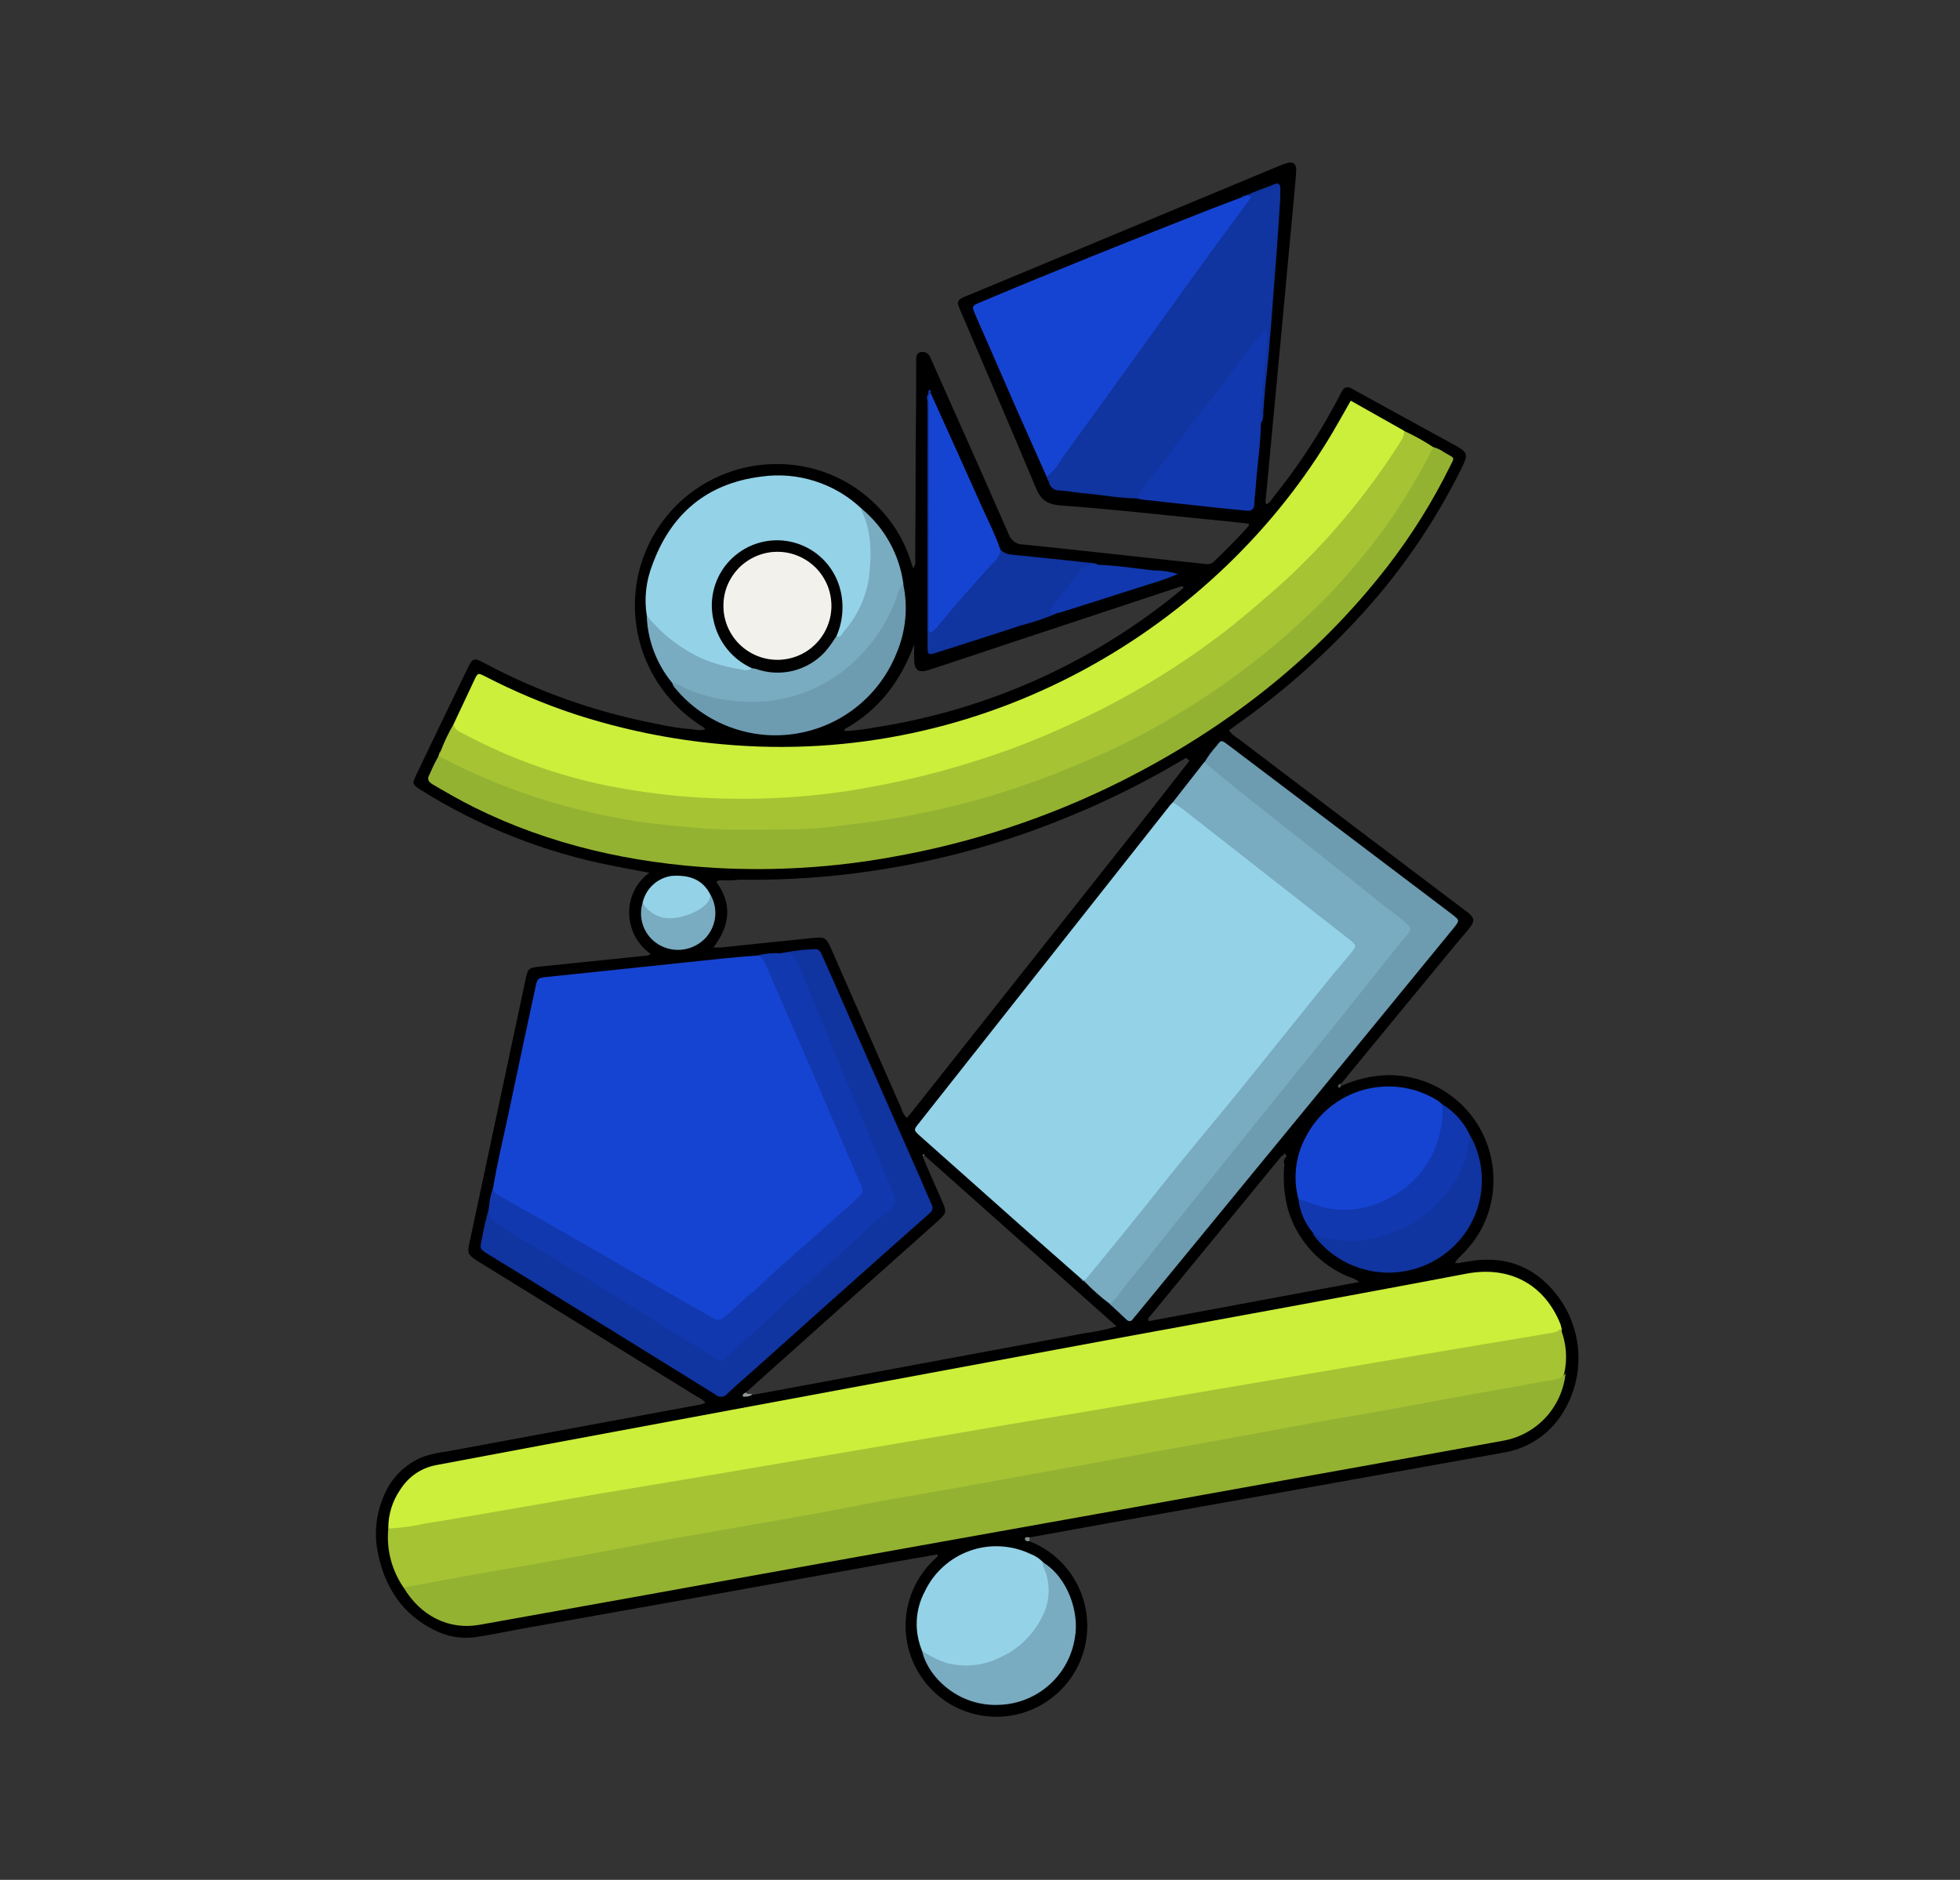 <svg width="318" height="305" viewBox="0 0 318 305" fill="none" xmlns="http://www.w3.org/2000/svg" xmlns:xlink="http://www.w3.org/1999/xlink">
	<rect x="0" y="0" width="318" height="305" fill="#333333" stroke="none"/>
	<desc>
			Created with Pixso.
	</desc>
	<defs>
		<clipPath id="clip823_2482">
			<rect id="Cryptocurrency-01 1" rx="0" width="317" height="304" transform="translate(0.5 0.5)" fill="white" fill-opacity="0"/>
		</clipPath>
	</defs>
	<rect id="Cryptocurrency-01 1" rx="0" width="317" height="304" transform="translate(0.5 0.5)" fill="#FFFFFF" fill-opacity="0"/>
	<g clip-path="url(#clip823_2482)">
		<path id="Vector" d="M252.84 210.43C249.67 206.18 245.44 204 240.05 204.43C239.05 204.5 238.05 204.71 237.05 204.85C236.79 204.96 236.51 204.98 236.25 204.91L236.1 204.96L236.1 204.84C236.19 204.71 236.28 204.58 236.34 204.44L237.17 203.59C238.75 202.07 240.02 200.26 240.9 198.26C241.78 196.25 242.25 194.09 242.3 191.91C242.36 189.63 241.97 187.37 241.14 185.25C240.32 183.13 239.07 181.2 237.49 179.57C235.9 177.94 234.01 176.65 231.91 175.77C229.82 174.88 227.57 174.43 225.3 174.43C222.63 174.5 220.01 175.1 217.58 176.19C217.5 176.19 217.44 176.19 217.44 176.12C217.43 176.06 217.45 176 217.47 175.96C217.5 175.91 217.54 175.86 217.59 175.84C223.89 168.16 230.19 160.49 236.51 152.84C237.19 152 237.94 151.21 238.58 150.35C239.22 149.5 239.23 148.98 238.32 148.19C238.02 147.94 237.69 147.71 237.37 147.46C225.12 138.22 212.92 128.98 200.78 119.75C200.22 119.45 199.74 119.02 199.39 118.5L200.94 117.37C207.71 112.57 213.98 107.11 219.66 101.05C226.77 93.53 232.7 84.99 237.27 75.69C238.21 73.75 238.08 73.37 236.22 72.33L219.81 63.33L219.22 63C219.1 62.92 218.97 62.87 218.83 62.84C218.69 62.82 218.55 62.83 218.41 62.86C218.27 62.9 218.15 62.96 218.04 63.05C217.93 63.14 217.84 63.25 217.78 63.37C217.57 63.71 217.41 64.07 217.23 64.42C214.23 70.17 210.68 75.6 206.62 80.64C206.27 81.07 206.03 81.64 205.44 81.8C205.21 81.46 205.35 81.14 205.38 80.8C206.25 71.47 207.13 62.14 208.01 52.8C208.67 45.63 209.34 38.46 210.01 31.28C210.11 30.21 210.19 29.14 210.29 28.07C210.42 26.51 209.85 26.07 208.43 26.57C208.1 26.69 207.79 26.82 207.48 26.94L171.78 41.8L156.86 48C155.22 48.67 155.16 48.85 155.81 50.37C159.88 59.91 164 69.44 168 79C168.81 81 169.73 81.8 172 82C179.92 82.57 187.83 83.46 195.74 84.25C198.03 84.46 200.32 84.71 202.62 84.96C202.62 85.19 202.62 85.32 202.54 85.39C200.78 87.39 198.86 89.26 196.95 91.12C196.76 91.3 196.54 91.42 196.29 91.48C196.05 91.55 195.79 91.55 195.55 91.5C193.69 91.28 191.82 91.12 189.96 90.91C181.96 90.05 174.04 89.16 166.07 88.35C165.54 88.37 165.03 88.22 164.6 87.92C164.17 87.63 163.85 87.21 163.67 86.71C159.77 77.78 155.78 68.89 151.82 59.98C151.53 59.37 151.28 58.73 151 58.12C150.9 57.78 150.68 57.49 150.39 57.31C150.09 57.12 149.74 57.05 149.39 57.12C148.58 57.28 148.66 58 148.64 58.62L148.64 59.14C148.64 63 148.64 66.85 148.57 70.71C148.57 77.3 148.54 83.88 148.49 90.46C148.49 91 148.67 91.62 148.14 92.19C147.94 91.57 147.77 91.03 147.59 90.5C146.51 87.38 144.74 84.53 142.41 82.19C140.21 79.92 137.57 78.13 134.64 76.94C131.71 75.76 128.56 75.2 125.41 75.3C121.65 75.39 117.97 76.41 114.69 78.25C111.41 80.09 108.64 82.72 106.61 85.89C104.59 89.05 103.37 92.67 103.08 96.42C102.78 100.17 103.41 103.94 104.91 107.39C106.82 111.78 110.04 115.48 114.13 118L114.38 118.28C114.38 118.55 114.21 118.28 114.15 118.41C113.59 118.5 113.02 118.47 112.48 118.34C110.46 118.19 108.45 117.88 106.48 117.43C96.7 115.56 87.25 112.22 78.48 107.53C76.9 106.69 76.67 106.77 75.9 108.37C73.1 114.12 70.31 119.89 67.55 125.69C66.82 127.21 66.86 127.27 68.35 128.21C77.84 134.16 88.35 138.31 99.35 140.46C101.25 140.85 103.16 141.19 105.35 141.6C104.3 142.37 103.45 143.38 102.88 144.55C102.31 145.72 102.04 147.01 102.08 148.3C102.12 149.58 102.46 150.83 103.06 151.95C103.67 153.07 104.52 154.04 105.57 154.78C105.34 154.91 105.26 155 105.17 155.02L87.86 156.8C85.7 157.02 85.67 157.03 85.22 159.14C82.2 173.35 79.17 187.54 76.15 201.73C75.82 203.3 75.91 203.53 77.21 204.43C77.54 204.64 77.89 204.85 78.21 205.05L113.12 226.62C113.64 226.84 114.1 227.18 114.47 227.62C114.21 227.71 113.96 227.8 113.7 227.87L72.51 235.5C71.21 235.65 69.93 235.93 68.7 236.34C67.26 236.9 65.96 237.75 64.86 238.83C63.77 239.91 62.9 241.19 62.31 242.62C61.01 245.55 60.66 248.81 61.31 251.94C62.43 257.55 65.31 261.94 70.51 264.5C72.5 265.52 74.77 265.92 77 265.64C79.53 265.28 82 264.75 84.54 264.28L114.15 259L145.48 253.35C147.69 252.96 149.91 252.57 152.14 252.19C152.14 252.37 152.14 252.44 152.14 252.48L151.42 253.19C149.13 255.41 147.62 258.31 147.11 261.46C146.61 264.6 147.13 267.83 148.62 270.65C150.1 273.47 152.45 275.74 155.33 277.11C158.21 278.48 161.45 278.88 164.58 278.25C167.7 277.62 170.54 275.99 172.66 273.61C174.79 271.23 176.08 268.23 176.35 265.06C176.62 261.88 175.86 258.7 174.17 256C172.49 253.29 169.97 251.21 167 250.05C166.76 249.84 166.77 249.62 167.05 249.44L180.28 247.05L209.74 241.8L243.9 235.69C247.29 235.15 250.37 233.37 252.53 230.69C254.79 227.82 256.04 224.27 256.1 220.61C256.15 216.95 255.01 213.37 252.84 210.43ZM116.22 143.09C116.35 142.98 116.49 142.89 116.65 142.82C116.84 142.82 117.05 142.82 117.25 142.82C118.16 142.87 119.08 142.84 120 142.73C138.36 142.99 156.58 139.49 173.54 132.44C179.72 129.91 185.71 126.93 191.47 123.52C191.8 123.32 192.16 123.14 192.47 122.96L192.98 123.43C190.15 127.05 187.33 130.67 184.48 134.28C172.44 149.5 160.39 164.71 148.33 179.93C147.95 180.41 147.53 180.93 147.13 181.37C146.67 180.93 146.35 180.36 146.2 179.75C142.4 171.14 138.62 162.53 134.84 153.91C134.05 152.1 133.78 151.98 131.84 152.19C126.84 152.71 121.9 153.19 116.93 153.73C116.59 153.73 116.25 153.73 115.74 153.73C118.42 150.23 118.87 146.69 116.22 143.09ZM208.34 187.09L208.72 187.44C208.72 187.56 208.68 187.67 208.63 187.77C208.47 187.9 208.36 188.08 208.32 188.28C208.28 188.48 208.3 188.69 208.39 188.87C208.13 191.36 208.33 193.88 208.99 196.3C209.71 198.73 210.97 200.96 212.68 202.84C214.38 204.72 216.48 206.19 218.83 207.16C219.44 207.32 220.02 207.61 220.53 208L186.41 214.35C186.08 213.87 186.5 213.68 186.67 213.46C193.71 204.87 200.77 196.27 207.85 187.66C207.92 187.59 208.02 187.52 208.1 187.44C208.13 187.43 208.17 187.42 208.2 187.41C208.23 187.39 208.26 187.36 208.29 187.34C208.31 187.3 208.32 187.27 208.33 187.23C208.34 187.2 208.34 187.16 208.34 187.12L208.34 187.09ZM121 225.94C131.08 216.91 141.16 207.91 151.24 198.94L152.24 198.03C153.55 196.84 153.61 196.62 152.88 194.94C152.07 193.07 151.23 191.21 150.41 189.34C150.14 188.71 149.89 188.09 149.64 187.44L149.81 187.44L149.96 187.44L181.17 215.21C179.49 215.71 177.78 216.07 176.05 216.3C158.68 219.53 141.28 222.76 123.87 226L122.03 226.32C121.72 226.09 121.25 226.37 121 225.94ZM134.89 98.58C134.81 100.85 133.85 103.01 132.22 104.59C130.59 106.17 128.4 107.05 126.13 107.05C123.86 107.05 121.68 106.17 120.04 104.59C118.41 103.01 117.45 100.85 117.38 98.58C117.34 97.41 117.53 96.24 117.95 95.14C118.38 94.05 119.02 93.05 119.83 92.2C120.65 91.35 121.63 90.68 122.71 90.23C123.79 89.76 124.96 89.53 126.13 89.53C127.31 89.53 128.47 89.76 129.55 90.23C130.63 90.68 131.61 91.35 132.43 92.2C133.25 93.05 133.88 94.05 134.31 95.14C134.73 96.24 134.92 97.41 134.89 98.58ZM148.32 104.59C148.32 105.37 148.32 106.14 148.32 106.93C148.32 108.75 149.03 109.25 150.78 108.68C155.67 107.07 160.57 105.43 165.47 103.8L191.47 95.19C191.63 95.16 191.8 95.12 191.97 95.1L191.97 95.44C177.7 107.35 160.45 115.15 142.09 118C140.42 118.32 138.72 118.53 137.03 118.62C137.03 118.53 137.03 118.41 137.03 118.3C142.6 115.21 146.14 110.5 148.32 104.57L148.32 104.59Z" fill="#010001" fill-opacity="1" fill-rule="nonzero"/>
		<path id="Vector" d="M167 250.05C166.64 250.11 166.25 249.98 166.29 249.64C166.33 249.32 166.76 249.39 167.05 249.44C167.07 249.64 167.05 249.85 167 250.05Z" fill="#808E8B" fill-opacity="1" fill-rule="nonzero"/>
		<path id="Vector" d="M217.52 176.18C217.52 176.48 217.25 176.59 217.12 176.36C216.99 176.13 217.24 175.89 217.53 175.82L217.52 176.18Z" fill="#525B5B" fill-opacity="1" fill-rule="nonzero"/>
		<path id="Vector" d="M175.51 207.56L165.81 199.02L149.28 184.32C148.23 183.37 148.22 183.32 149.02 182.32C162.61 165.1 176.21 147.88 189.82 130.67C189.96 130.49 190.13 130.34 190.28 130.17C191.28 129.97 191.86 130.71 192.5 131.17C200.22 137.17 207.9 143.17 215.57 149.17C216.69 150.05 217.85 150.85 218.93 151.79C220.47 153.1 220.54 153.52 219.22 155.14C215.99 159.14 212.84 163.14 209.61 167.06C203.52 174.52 197.49 182.06 191.41 189.52C186.75 195.24 182.15 200.99 177.46 206.67C177.05 207.16 176.76 207.9 175.91 207.81C175.81 207.68 175.67 207.59 175.51 207.56Z" fill="#94D2E7" fill-opacity="1" fill-rule="nonzero"/>
		<path id="Vector" d="M80 192.79C80.64 188.79 81.61 184.9 82.44 180.97C83.88 174.09 85.37 167.22 86.84 160.34C87.2 158.66 87.2 158.67 88.92 158.49C98.46 157.49 108 156.49 117.55 155.49C119.35 155.3 121.17 155.17 122.98 155.03C124.28 154.95 124.49 156.03 124.87 156.87C126.87 161.09 128.6 165.4 130.45 169.67C133.45 176.59 136.38 183.55 139.45 190.46C140.75 193.46 140.78 193.67 138.31 195.84C131.69 201.62 125.18 207.54 118.65 213.42C117.06 214.85 116.48 214.89 114.71 213.87C103.64 207.49 92.56 201.12 81.47 194.77C80.69 194.33 79.68 194 80 192.79Z" fill="#1644D2" fill-opacity="1" fill-rule="nonzero"/>
		<path id="Vector" d="M63 248C62.98 245.71 63.68 243.48 65 241.6C65.64 240.6 66.48 239.73 67.47 239.06C68.46 238.39 69.58 237.93 70.76 237.71L88.49 234.38L118.77 228.74L150.72 222.8L179.17 217.52L209.26 212C218.79 210.23 228.33 208.48 237.86 206.66C244.86 205.32 250.56 208.32 253.18 214.85C253.26 215.11 253.33 215.38 253.39 215.66C253.2 217.02 252.01 216.84 251.16 216.99C243.26 218.35 235.36 219.69 227.46 220.99C197.65 226.03 167.84 231.06 138.02 236.1C114.26 240.1 90.49 244.12 66.73 248.16C65.51 248.35 64.19 249 63 248Z" fill="#CBEF3B" fill-opacity="1" fill-rule="nonzero"/>
		<path id="Vector" d="M63 248C65.02 247.91 67.03 247.64 69 247.18C73.47 246.49 77.92 245.69 82.37 244.93C87.37 244.08 92.28 243.19 97.24 242.35L108.24 240.52L119.1 238.69L130.3 236.78L141.3 234.92L152.5 233.03L163.5 231.14L174.7 229.28L185.57 227.44L196.76 225.53L207.76 223.67L218.96 221.78L229.96 219.91L241.16 218.03C244.73 217.44 248.3 216.85 251.86 216.23C252.11 216.21 252.36 216.15 252.59 216.03C252.83 215.92 253.03 215.76 253.2 215.57C254.12 217.86 254.33 220.38 253.8 222.8C253.42 224.19 252.21 224.28 251.11 224.48C244.56 225.64 238.03 226.87 231.49 228.05C211.97 231.55 192.49 235.14 172.94 238.67C163.77 240.33 154.6 241.96 145.42 243.67C125.81 247.26 106.13 250.84 86.41 254.39C80.3 255.51 74.22 256.64 68.12 257.69C67.25 257.85 66.33 258.19 65.48 257.58C63.55 254.77 62.67 251.38 63 248Z" fill="#A5C333" fill-opacity="1" fill-rule="nonzero"/>
		<path id="Vector" d="M65.48 257.57C70.87 256.57 76.24 255.57 81.64 254.64C88.7 253.44 95.75 252.16 102.8 250.8C107.12 249.98 111.46 249.23 115.8 248.48C121.2 247.53 126.59 246.6 131.98 245.64C135.87 244.94 139.74 244.14 143.63 243.43C147.17 242.78 150.74 242.19 154.3 241.57L164.13 239.78C168.4 239 172.68 238.25 176.96 237.46C180.24 236.87 183.5 236.23 186.78 235.64C191 234.87 195.23 234.14 199.45 233.37C204 232.55 208.55 231.68 213.1 230.85C216.71 230.19 220.33 229.6 223.94 228.96C228.5 228.14 233.04 227.27 237.6 226.44C241.82 225.68 246.05 224.98 250.26 224.16C251.55 223.91 253.03 224.03 254 222.84C253.73 225.49 252.61 227.98 250.81 229.95C249.01 231.91 246.62 233.24 244 233.73C232 235.92 220 238.09 208 240.23C198.11 242.01 188.22 243.79 178.34 245.57C165.38 247.89 152.41 250.21 139.45 252.53C127.77 254.62 116.1 256.72 104.45 258.84C95.56 260.44 86.68 262.03 77.79 263.62C72.87 264.5 68.26 262.23 65.48 257.57Z" fill="#94B232" fill-opacity="1" fill-rule="nonzero"/>
		<path id="Vector" d="M73.57 117.54C74.7 115.12 75.83 112.71 76.97 110.31C77.51 109.16 77.55 109.15 78.71 109.74C83.39 112.16 88.26 114.22 93.28 115.88C101 118.39 108.98 120.02 117.07 120.74C159.94 124.74 197.78 101.54 216.38 69.87C217.3 68.31 218.17 66.73 219.15 65.01L227.77 69.87C228.36 70.7 227.88 71.4 227.46 72.06C223.74 77.91 219.51 83.41 214.82 88.51C205.44 98.58 194.48 107.06 182.38 113.62C169.96 120.46 156.56 125.31 142.64 128C133.09 129.83 123.36 130.5 113.65 130C100.19 129.5 87.03 125.94 75.15 119.61C74.4 119.16 73.21 118.91 73.57 117.54Z" fill="#CBEF3B" fill-opacity="1" fill-rule="nonzero"/>
		<path id="Vector" d="M73.57 117.54C73.76 118.45 74.56 118.71 75.26 119.08C82.62 123.02 90.52 125.86 98.71 127.51C102.77 128.3 106.87 128.88 111 129.23C116.37 129.66 121.77 129.72 127.16 129.41C132.06 129.14 136.95 128.54 141.78 127.6C147.68 126.51 153.51 125.03 159.22 123.17C163.64 121.75 167.98 120.08 172.22 118.17C175.12 116.85 178 115.51 180.79 114C187.3 110.54 193.51 106.53 199.33 102C202.66 99.33 205.88 96.57 209 93.73C215.99 87.17 222.11 79.76 227.23 71.66C227.61 71.16 227.82 70.55 227.82 69.92C229.48 70.68 231.09 71.58 232.62 72.6C232.7 72.87 232.72 73.16 232.67 73.44C232.62 73.72 232.5 73.98 232.33 74.21C226.72 84.89 219.23 94.48 210.21 102.49C201.64 110.15 192.05 116.59 181.71 121.6C167.95 128.26 153.17 132.58 138 134.39C130.6 135.26 123.14 135.48 115.71 135.06C100.81 134.26 86.47 131.06 73.08 124.2C72.33 123.82 71.44 123.6 71.12 122.67L71.25 122.35C71.35 122.21 71.44 122.06 71.49 121.9C72.06 120.39 72.76 118.93 73.57 117.54Z" fill="#A5C333" fill-opacity="1" fill-rule="nonzero"/>
		<path id="Vector" d="M71.15 122.67C76.22 125.33 81.5 127.57 86.95 129.37C92.11 131.03 97.4 132.3 102.77 133.17C106.21 133.72 109.7 134.03 113.19 134.34C118.75 134.82 124.31 134.58 129.86 134.53C131.83 134.49 133.79 134.32 135.75 134.03C137.75 133.77 139.75 133.57 141.8 133.28C145.16 132.84 148.48 132.17 151.8 131.46C157.38 130.21 162.88 128.61 168.26 126.65C171.68 125.44 174.99 123.97 178.32 122.55C182.52 120.7 186.6 118.57 190.53 116.19C195.01 113.53 199.32 110.6 203.43 107.4C207.84 103.95 212.02 100.19 215.92 96.17C218.31 93.69 220.51 91.03 222.65 88.33C225.15 85.11 227.43 81.73 229.47 78.21C230.57 76.35 231.55 74.44 232.58 72.55C233.23 72.74 233.84 73.04 234.4 73.44C236.1 74.44 236.06 74.06 235.19 75.8C232.39 81.45 229.04 86.81 225.19 91.8C213.51 106.9 198.81 118.26 181.81 126.8C170.13 132.64 157.66 136.76 144.81 139.03C135.35 140.75 125.73 141.35 116.14 140.82C102.47 140.03 89.32 137.12 76.98 131.01C74.69 129.87 72.47 128.6 70.26 127.3C69.5 126.85 69.21 126.41 69.73 125.58C70.15 124.58 70.62 123.61 71.15 122.67Z" fill="#94B232" fill-opacity="1" fill-rule="nonzero"/>
		<path id="Vector" d="M122 226.28C121.6 226.35 121.09 226.75 121 225.94C121.25 226.37 121.72 226.09 122 226.28Z" fill="#F2F1EB" fill-opacity="1" fill-rule="nonzero"/>
		<path id="Vector" d="M150 187.42L149.85 187.42L149.69 187.42C149.78 187.27 149.89 187.27 150 187.42Z" fill="#F2F1EB" fill-opacity="1" fill-rule="nonzero"/>
		<path id="Vector" d="M169.81 77.35C168.18 73.68 166.54 70.01 164.92 66.35C162.69 61.26 160.47 56.17 158.25 51.08C157.63 49.66 157.64 49.64 159.11 49.02C171.55 43.78 184.11 38.76 196.65 33.84C198.23 33.23 199.83 32.64 201.42 32.04C201.66 31.91 201.97 31.98 202.17 31.73C202.3 31.62 202.46 31.57 202.64 31.57C202.81 31.57 202.97 31.62 203.11 31.73C203.51 32.17 203.11 32.6 202.87 32.94C201.13 35.33 199.41 37.73 197.68 40.12C189.3 51.71 180.88 63.27 172.55 74.91C171.83 75.85 171.43 77.32 169.81 77.35Z" fill="#1644D2" fill-opacity="1" fill-rule="nonzero"/>
		<path id="Vector" d="M175.91 207.87C180.49 202.33 185.01 196.75 189.48 191.12C193.08 186.62 196.8 182.21 200.48 177.71C205.48 171.52 210.48 165.28 215.48 159.07C216.72 157.53 218.03 156.07 219.28 154.5C220.1 153.5 220.06 153.32 219.02 152.5C214.35 148.84 209.66 145.17 204.96 141.5C200.63 138.12 196.3 134.73 191.96 131.32C191.42 130.91 190.85 130.55 190.29 130.16L195.38 123.66C195.9 123.46 196.24 123.8 196.59 124.09C203.83 130.03 211.24 135.77 218.59 141.59C221.53 143.91 224.44 146.27 227.42 148.59C229.66 150.28 229.72 150.66 228.03 152.75C217.96 165.26 207.9 177.78 197.84 190.3C192.48 197 187.06 203.64 181.77 210.37C181.34 210.93 181.04 211.73 180.08 211.57C178.59 210.45 177.19 209.21 175.91 207.87Z" fill="#79ABC1" fill-opacity="1" fill-rule="nonzero"/>
		<path id="Vector" d="M169.81 77.36C170.83 76.54 171.68 75.52 172.3 74.36C176.82 68.14 181.32 61.91 185.81 55.67C188.99 51.28 192.14 46.86 195.32 42.46C197.86 38.97 200.42 35.48 203 32C202.76 31.71 202.45 31.82 202.19 31.75C203.63 30.97 205.19 30.56 206.73 29.9C207.39 29.6 207.73 29.9 207.73 30.57C207.73 31.57 207.73 32.5 207.63 33.46C207.42 36.67 207.23 39.89 206.96 43.11C206.46 49.26 206.11 55.41 205.41 61.54C205.2 63.33 205.11 65.15 204.96 66.96C205.01 67.52 204.91 68.09 204.66 68.6C203.83 67.67 204.1 66.54 204.21 65.53C204.55 62.53 204.69 59.44 205.08 56.41C205.23 55.84 205.23 55.24 205.08 54.67C203.88 56.04 202.87 57.46 201.81 58.85C196.54 65.72 191.32 72.64 186.01 79.48C185.65 80.06 185.15 80.54 184.55 80.86C181.55 80.86 178.55 80.24 175.55 80C174.36 79.91 173.19 79.64 172 79.58C171.57 79.62 171.15 79.5 170.81 79.24C170.47 78.98 170.24 78.6 170.17 78.19C170 77.89 169.9 77.63 169.81 77.36Z" fill="#1034A0" fill-opacity="1" fill-rule="nonzero"/>
		<path id="Vector" d="M126.72 154.66C128.48 154.3 130.28 154.07 132.09 154C132.91 153.91 133.16 154.48 133.41 155.07C134.74 158.03 136.04 160.98 137.32 163.94C141.32 173.02 145.32 182.1 149.32 191.19C149.94 192.59 150.5 194.01 151.14 195.39C151.29 195.64 151.33 195.93 151.27 196.21C151.2 196.48 151.03 196.72 150.8 196.87C145.32 201.72 139.85 206.58 134.39 211.46C130.8 214.66 127.21 217.89 123.62 221.1C121.76 222.78 119.86 224.39 118.03 226.1C117.92 226.25 117.78 226.37 117.63 226.46C117.47 226.54 117.3 226.6 117.12 226.62C116.94 226.64 116.76 226.62 116.59 226.57C116.42 226.51 116.26 226.42 116.13 226.3C105.96 219.98 95.77 213.69 85.58 207.41C83.4 206.07 81.23 204.75 79.05 203.41C77.93 202.71 77.81 202.55 78.12 201.35C78.43 199.51 78.85 197.7 79.38 195.91C80.01 197.17 80.98 198.21 82.2 198.91C93.13 205.41 103.79 212.37 114.7 218.91C117.09 220.35 117.03 220.28 119.13 218.44C125.04 213.21 130.74 207.77 136.64 202.53C139.06 200.39 141.39 198.14 143.83 196.02C144.22 195.68 144.48 195.23 144.57 194.72C144.66 194.21 144.58 193.69 144.33 193.25C143.42 190.91 142.33 188.64 141.42 186.34C137.58 177 133.64 167.69 129.83 158.34C129.17 156.75 128.53 155.25 126.72 154.66Z" fill="#1034A0" fill-opacity="1" fill-rule="nonzero"/>
		<path id="Vector" d="M180.05 211.58C181.4 210.5 182.19 208.97 183.29 207.68C185.52 205.06 187.62 202.32 189.77 199.62L196.88 190.77L203.56 182.44L209.62 174.92C211.85 172.15 214.1 169.4 216.33 166.62C218.1 164.42 219.85 162.19 221.61 159.99C223.86 157.16 226.1 154.32 228.41 151.53C228.94 150.91 228.96 150.53 228.41 150.03C227.06 148.74 225.48 147.72 224.03 146.55C220.43 143.62 216.79 140.76 213.16 137.89C209.79 135.22 206.4 132.59 203.04 129.89C200.47 127.89 197.95 125.77 195.41 123.69C195.98 122.73 196.65 121.82 197.41 120.98C198.12 120.03 198.16 120.05 199.15 120.78L210.15 129.1L235.27 148.1L235.54 148.31C236.84 149.31 236.87 149.31 235.83 150.6C229.94 157.8 224.07 164.97 218.22 172.1L184.4 213.3C184.18 213.56 183.95 213.81 183.75 214.09C183.55 214.37 183.14 214.49 182.75 214.09C181.88 213.27 181 212.43 180.05 211.58Z" fill="#6D9BB0" fill-opacity="1" fill-rule="nonzero"/>
		<path id="Vector" d="M126.72 154.67C128.53 154.32 129.19 155.49 129.72 156.89C132.07 162.65 134.44 168.41 136.83 174.16C139.39 180.32 141.96 186.48 144.53 192.63C144.72 193.05 144.85 193.49 145.02 193.91C145.2 194.33 145.22 194.8 145.09 195.24C144.95 195.68 144.66 196.05 144.28 196.3C141.92 198.25 139.7 200.3 137.46 202.42C134.35 205.3 131.13 208.07 127.99 210.91C126.48 212.28 124.99 213.7 123.52 215.09C121.74 216.75 119.81 218.25 118.14 220.03C117.24 220.97 117.01 220.97 115.94 220.31C109.58 216.38 103.24 212.41 96.87 208.51C93.25 206.3 89.7 203.99 86.01 201.88C84.26 200.88 82.53 199.76 80.83 198.66C80.31 198.42 79.89 198.02 79.63 197.52C79.36 197.03 79.26 196.46 79.33 195.9C79.4 194.84 79.62 193.79 79.99 192.79C80.04 193.06 80.16 193.31 80.34 193.52C80.51 193.73 80.74 193.9 81 194C85 196.25 89 198.52 93 200.81L112.71 212.18C113.44 212.6 114.22 212.95 114.93 213.42C116.45 214.42 116.81 214.42 118.18 213.17C119.32 212.17 120.37 211.05 121.57 210.08C123.24 208.74 124.73 207.17 126.33 205.74C129.12 203.26 131.97 200.86 134.7 198.32C136.28 196.85 138.02 195.57 139.48 193.98C139.69 193.8 139.84 193.56 139.9 193.29C139.95 193.02 139.91 192.73 139.78 192.49C138.36 189.28 137 186.05 135.61 182.83C134.22 179.61 132.75 176.17 131.32 172.83C128.91 167.28 126.48 161.75 124.09 156.2C123.87 155.68 123.48 155.26 123 155C124.21 154.7 125.47 154.59 126.72 154.67Z" fill="#1138AF" fill-opacity="1" fill-rule="nonzero"/>
		<path id="Vector" d="M104.93 99.87C104.5 97.11 104.81 94.3 105.82 91.7C108.82 83.4 114.67 78.43 123.49 77.33C126.41 76.91 129.39 77.16 132.21 78.06C135.03 78.95 137.61 80.47 139.75 82.5C140.72 83.62 141.31 85.02 141.46 86.5C142.22 92.25 141.46 97.67 137.67 102.34C137.14 102.98 136.72 103.98 135.55 103.46C135.16 102.7 135.55 102.02 135.8 101.33C136.4 99.18 136.28 96.89 135.46 94.81C134.63 92.74 133.14 91 131.22 89.86C129.26 88.66 126.94 88.18 124.66 88.52C122.39 88.86 120.31 89.99 118.79 91.71C117.27 93.31 116.33 95.37 116.11 97.57C115.9 99.76 116.42 101.96 117.61 103.83C118.46 105.1 119.55 106.21 120.82 107.09C121.31 107.46 121.9 107.74 122.13 108.39C121.83 109.39 121 109.23 120.31 109.14C114.68 108.47 109.5 105.76 105.76 101.51C105.32 101 105.32 100.36 104.93 99.87Z" fill="#94D2E7" fill-opacity="1" fill-rule="nonzero"/>
		<path id="Vector" d="M210.67 194.57C209.75 191.16 210.18 187.52 211.89 184.41C212.84 182.56 214.18 180.93 215.8 179.62C217.42 178.31 219.3 177.35 221.31 176.8C223.33 176.26 225.43 176.13 227.49 176.44C229.55 176.75 231.53 177.48 233.3 178.59C233.52 178.76 233.74 178.94 233.95 179.13C234.32 179.63 234.52 180.23 234.52 180.85C234.3 191.77 222.7 199.62 212.52 195.77C211.81 195.53 211.17 195.12 210.67 194.57Z" fill="#1644D2" fill-opacity="1" fill-rule="nonzero"/>
		<path id="Vector" d="M149.6 267.84C148.96 266.29 148.66 264.62 148.74 262.96C148.82 261.28 149.27 259.65 150.06 258.18C151.53 255.1 154.15 252.75 157.36 251.61C160.57 250.47 164.1 250.66 167.18 252.12C167.93 252.4 168.61 252.84 169.18 253.42C169.87 254.28 170.34 255.3 170.57 256.39C170.8 257.47 170.77 258.59 170.49 259.67C168.94 267.67 159.49 272.87 152.1 269.8C151.06 269.44 150.18 268.75 149.6 267.84Z" fill="#94D2E7" fill-opacity="1" fill-rule="nonzero"/>
		<path id="Vector" d="M184.43 80.82C185.37 79.22 186.47 77.72 187.72 76.33C190.72 72.33 193.65 68.23 196.82 64.33C199.72 60.76 202.19 56.85 205.33 53.44C205.75 53.8 205.59 54.23 205.57 54.57C205.45 56.76 205.14 58.94 205 61.12C204.83 63.6 204.32 66.07 204.58 68.55C204.52 72.17 203.94 75.75 203.71 79.37C203.66 80.16 203.52 80.93 203.51 81.73C203.5 82.51 203.16 82.96 202.27 82.85C200.7 82.68 199.12 82.57 197.54 82.39C193.61 81.98 189.68 81.52 185.74 81.1C185.29 81.09 184.84 80.99 184.43 80.82Z" fill="#1138AF" fill-opacity="1" fill-rule="nonzero"/>
		<path id="Vector" d="M104.93 99.87C107.35 102.86 110.43 105.25 113.93 106.87C116.01 107.73 118.2 108.32 120.44 108.64C120.7 108.75 120.99 108.78 121.28 108.72C121.56 108.66 121.82 108.53 122.03 108.34C122.49 107.94 123.03 108.14 123.48 108.25C125.44 108.75 127.51 108.65 129.42 107.97C131.33 107.3 132.99 106.06 134.2 104.44C134.6 103.96 134.78 103.16 135.67 103.23C136.44 103.52 136.67 102.78 136.94 102.42C139.11 99.95 140.52 96.9 141 93.64C141.39 90.07 141.48 86.41 139.85 82.98C139.79 82.83 139.76 82.66 139.75 82.5C143.49 85.57 145.93 89.95 146.57 94.76C145.25 100.31 142.08 105.25 137.57 108.76C129.46 115.12 120.57 115.76 111.12 112.12C110.36 111.74 109.65 111.27 109 110.73C106.49 107.65 105.06 103.84 104.93 99.87Z" fill="#79ABC1" fill-opacity="1" fill-rule="nonzero"/>
		<path id="Vector" d="M151 63.78C153.72 69.78 156.46 75.85 159.16 81.91C160.25 84.33 161.47 86.71 162.33 89.24C162.75 90.24 162.23 90.89 161.64 91.51C158.53 94.96 155.49 98.51 152.48 102C152.23 102.31 151.92 102.57 151.58 102.77C150.92 103.12 150.49 103.05 150.52 102.17C150.52 101.89 150.52 101.6 150.52 101.32C150.52 89.32 150.52 77.32 150.52 65.32C150.53 64.81 150.08 64.06 151 63.78Z" fill="#1644D2" fill-opacity="1" fill-rule="nonzero"/>
		<path id="Vector" d="M151 63.78C150.59 64.21 150.72 64.78 150.72 65.23C150.72 77.37 150.72 89.51 150.72 101.66C150.72 101.98 150.58 102.34 150.96 102.66C151.44 102.41 151.85 102.04 152.16 101.59C154.22 99.1 156.3 96.64 158.47 94.25C159.47 93.14 160.47 91.96 161.56 90.87C161.98 90.41 162.25 89.83 162.36 89.21C162.84 89.69 163.49 89.96 164.17 90C168.49 90.41 172.8 90.89 177.17 91.35C177.52 91.35 177.87 91.44 178.17 91.62C174.69 92.78 173.59 96.25 171.34 98.62C171.05 98.93 171.18 99.25 171.34 99.57C169.46 100.35 167.53 101 165.56 101.5C161.14 102.98 156.71 104.35 152.28 105.78L151.8 105.94C150.62 106.28 150.5 106.21 150.49 105C150.49 102.75 150.49 100.48 150.49 98.21C150.49 87.21 150.51 76.21 150.56 65.21C150.56 64.64 150.56 64.07 150.62 63.51C150.62 63.35 150.78 63.18 150.97 63.32C151.14 63.46 150.92 63.64 151 63.78Z" fill="#1034A0" fill-opacity="1" fill-rule="nonzero"/>
		<path id="Vector" d="M109.05 110.77C109.87 110.98 110.66 111.32 111.39 111.77C115.15 113.35 119.22 114.06 123.3 113.85C128.13 113.61 132.77 111.91 136.63 109C140.74 105.85 143.84 101.58 145.55 96.69C145.72 95.99 146.06 95.33 146.55 94.78C147.34 98.52 146.97 102.41 145.48 105.93C144.13 109.33 141.93 112.32 139.08 114.62C136.24 116.91 132.84 118.43 129.23 119.02C125.62 119.62 121.92 119.26 118.49 117.99C115.06 116.73 112.01 114.59 109.66 111.8C109.37 111.51 109.16 111.16 109.05 110.77Z" fill="#6D9BB0" fill-opacity="1" fill-rule="nonzero"/>
		<path id="Vector" d="M149.6 267.84C150.85 268.69 152.23 269.37 153.67 269.84C156.62 270.59 159.73 270.24 162.42 268.84C165.39 267.47 167.78 265.1 169.17 262.14C169.78 260.93 170.12 259.58 170.14 258.21C170.16 256.85 169.88 255.5 169.31 254.25C169.21 254 169.16 253.72 169.14 253.44C173.28 255.91 175.14 261.66 174.4 265.68C173.96 268.62 172.51 271.32 170.3 273.31C168.09 275.3 165.26 276.47 162.28 276.6C155.45 277 150.5 272 149.6 267.84Z" fill="#79ABC1" fill-opacity="1" fill-rule="nonzero"/>
		<path id="Vector" d="M238.36 183.94C239.81 186.39 240.53 189.2 240.42 192.05C240.31 194.9 239.39 197.65 237.76 199.99C236.39 201.94 234.59 203.54 232.5 204.67C230.41 205.79 228.08 206.41 225.7 206.48C223.32 206.54 220.96 206.04 218.81 205.03C216.66 204.02 214.78 202.51 213.32 200.64C213.18 200.44 213.07 200.22 213 200C213.95 199.71 214.69 200.43 215.59 200.54C223.35 201.45 229.72 198.95 234.59 192.85C236.26 190.69 237.35 188.14 237.75 185.45C237.9 184.93 237.83 184.33 238.36 183.94Z" fill="#1034A0" fill-opacity="1" fill-rule="nonzero"/>
		<path id="Vector" d="M238.36 183.94C238.29 187.53 236.97 190.99 234.63 193.71C232.06 197 228.5 199.37 224.49 200.49C221.84 201.36 219.02 201.58 216.28 201.12C215.12 200.87 213.96 200.85 213.03 200.03C211.71 198.49 210.89 196.59 210.67 194.58C212.26 194.96 213.72 195.69 215.35 196.01C218.42 196.62 221.61 196.21 224.43 194.85C226.82 193.81 228.93 192.2 230.55 190.16C232.18 188.12 233.28 185.7 233.75 183.14C234.06 181.83 234.12 180.47 233.95 179.14C235.86 180.27 237.39 181.94 238.36 183.94Z" fill="#1138AF" fill-opacity="1" fill-rule="nonzero"/>
		<path id="Vector" d="M171.21 99.55C170.48 99.55 170.05 99.33 170.62 98.55C171.85 96.94 173.11 95.33 174.36 93.73C174.42 93.64 174.53 93.58 174.58 93.48C174.85 92.83 175.34 92.29 175.96 91.96C176.59 91.63 177.3 91.51 178 91.64C181.06 91.71 184.08 92.21 187.11 92.55C188.46 92.54 189.81 92.73 191.11 93.14C189.61 93.78 188.08 94.32 186.52 94.76C181.83 96.26 177.14 97.76 172.45 99.24C172.09 99.37 171.65 99.46 171.21 99.55Z" fill="#1138AE" fill-opacity="1" fill-rule="nonzero"/>
		<path id="Vector" d="M115.24 145.12C115.92 146.27 116.19 147.62 116.01 148.94C115.83 150.27 115.2 151.49 114.24 152.42C113.26 153.35 112.01 153.93 110.67 154.08C109.34 154.23 107.99 153.93 106.84 153.24C105.72 152.56 104.85 151.53 104.39 150.3C103.92 149.08 103.87 147.74 104.26 146.49C104.6 146.53 104.91 146.68 105.17 146.92C105.85 147.47 106.63 147.89 107.47 148.13C108.32 148.38 109.2 148.46 110.07 148.35C110.95 148.25 111.79 147.98 112.55 147.55C113.32 147.11 113.99 146.53 114.53 145.84C114.75 145.59 114.91 145.27 115.24 145.12Z" fill="#79ABC1" fill-opacity="1" fill-rule="nonzero"/>
		<path id="Vector" d="M115.24 145.12C115.24 145.57 115.1 146 114.85 146.37C113.35 148.24 109.33 149.52 107.11 148.76C105.91 148.37 104.9 147.56 104.26 146.49C104.5 145.37 105.07 144.36 105.9 143.59C106.73 142.8 107.78 142.3 108.91 142.12C111.54 141.92 113.9 142.5 115.24 145.12Z" fill="#94D2E7" fill-opacity="1" fill-rule="nonzero"/>
		<path id="Vector" d="M122 226.28C121.73 226.48 121.4 226.59 121.07 226.6C120.86 226.6 120.56 226.69 120.5 226.47C120.44 226.25 120.73 226.03 120.99 225.94C121.25 226.37 121.72 226.09 122 226.28Z" fill="#939996" fill-opacity="1" fill-rule="nonzero"/>
		<path id="Vector" d="M202.17 31.71C202.1 31.84 201.98 31.95 201.85 32C201.71 32.06 201.56 32.07 201.42 32.02C201.5 31.91 201.61 31.82 201.75 31.76C201.88 31.7 202.02 31.69 202.17 31.71Z" fill="#1034A0" fill-opacity="1" fill-rule="nonzero"/>
		<path id="Vector" d="M71.51 121.89L71.26 122.34C71.25 122.25 71.27 122.16 71.31 122.08C71.35 122 71.42 121.93 71.51 121.89Z" fill="#94B232" fill-opacity="1" fill-rule="nonzero"/>
		<path id="Vector" d="M175.51 207.55C175.59 207.55 175.68 207.59 175.75 207.64C175.82 207.7 175.87 207.78 175.89 207.86C175.79 207.87 175.71 207.84 175.63 207.78C175.56 207.73 175.52 207.64 175.51 207.55Z" fill="#79ABC1" fill-opacity="1" fill-rule="nonzero"/>
		<path id="Vector" d="M136.33 95.66C135.64 92.95 133.92 90.62 131.53 89.18C129.14 87.74 126.28 87.3 123.57 87.96C120.86 88.62 118.51 90.33 117.05 92.7C115.59 95.08 115.13 97.94 115.77 100.66C116.12 102.35 116.88 103.94 117.96 105.29C119.05 106.64 120.44 107.72 122.03 108.43L122.12 108.43C122.3 108.45 122.49 108.49 122.68 108.54C124.58 109.21 126.64 109.32 128.61 108.85C130.58 108.37 132.36 107.34 133.75 105.88C134.41 105.12 135.01 104.32 135.53 103.47L135.67 103.31C136.75 100.91 136.98 98.21 136.33 95.66ZM126.21 107.25C125.05 107.28 123.89 107.09 122.81 106.67C121.73 106.25 120.75 105.61 119.92 104.8C119.1 103.98 118.45 103.01 118.01 101.94C117.57 100.87 117.35 99.71 117.38 98.56C117.34 97.38 117.53 96.21 117.95 95.11C118.38 94.02 119.02 93.01 119.83 92.17C120.65 91.33 121.63 90.66 122.71 90.19C123.79 89.74 124.96 89.5 126.13 89.5C127.31 89.5 128.47 89.74 129.55 90.19C130.63 90.66 131.61 91.33 132.43 92.17C133.25 93.01 133.88 94.02 134.31 95.11C134.73 96.21 134.92 97.38 134.89 98.56C134.9 99.7 134.69 100.84 134.25 101.9C133.82 102.96 133.19 103.92 132.38 104.73C131.57 105.54 130.61 106.18 129.55 106.61C128.49 107.05 127.35 107.26 126.21 107.25Z" fill="#020102" fill-opacity="1" fill-rule="nonzero"/>
		<path id="Vector" d="M134.89 98.58C134.81 100.86 133.85 103.01 132.22 104.59C130.59 106.17 128.4 107.05 126.13 107.05C123.86 107.05 121.68 106.17 120.04 104.59C118.41 103.01 117.45 100.86 117.38 98.58C117.34 97.41 117.53 96.24 117.95 95.14C118.38 94.05 119.02 93.05 119.83 92.2C120.65 91.36 121.63 90.69 122.71 90.23C123.79 89.77 124.96 89.53 126.13 89.53C127.31 89.53 128.47 89.77 129.55 90.23C130.63 90.69 131.61 91.36 132.43 92.2C133.25 93.05 133.88 94.05 134.31 95.14C134.73 96.24 134.92 97.41 134.89 98.58Z" fill="#F2F1EB" fill-opacity="1" fill-rule="nonzero"/>
	</g>
</svg>
